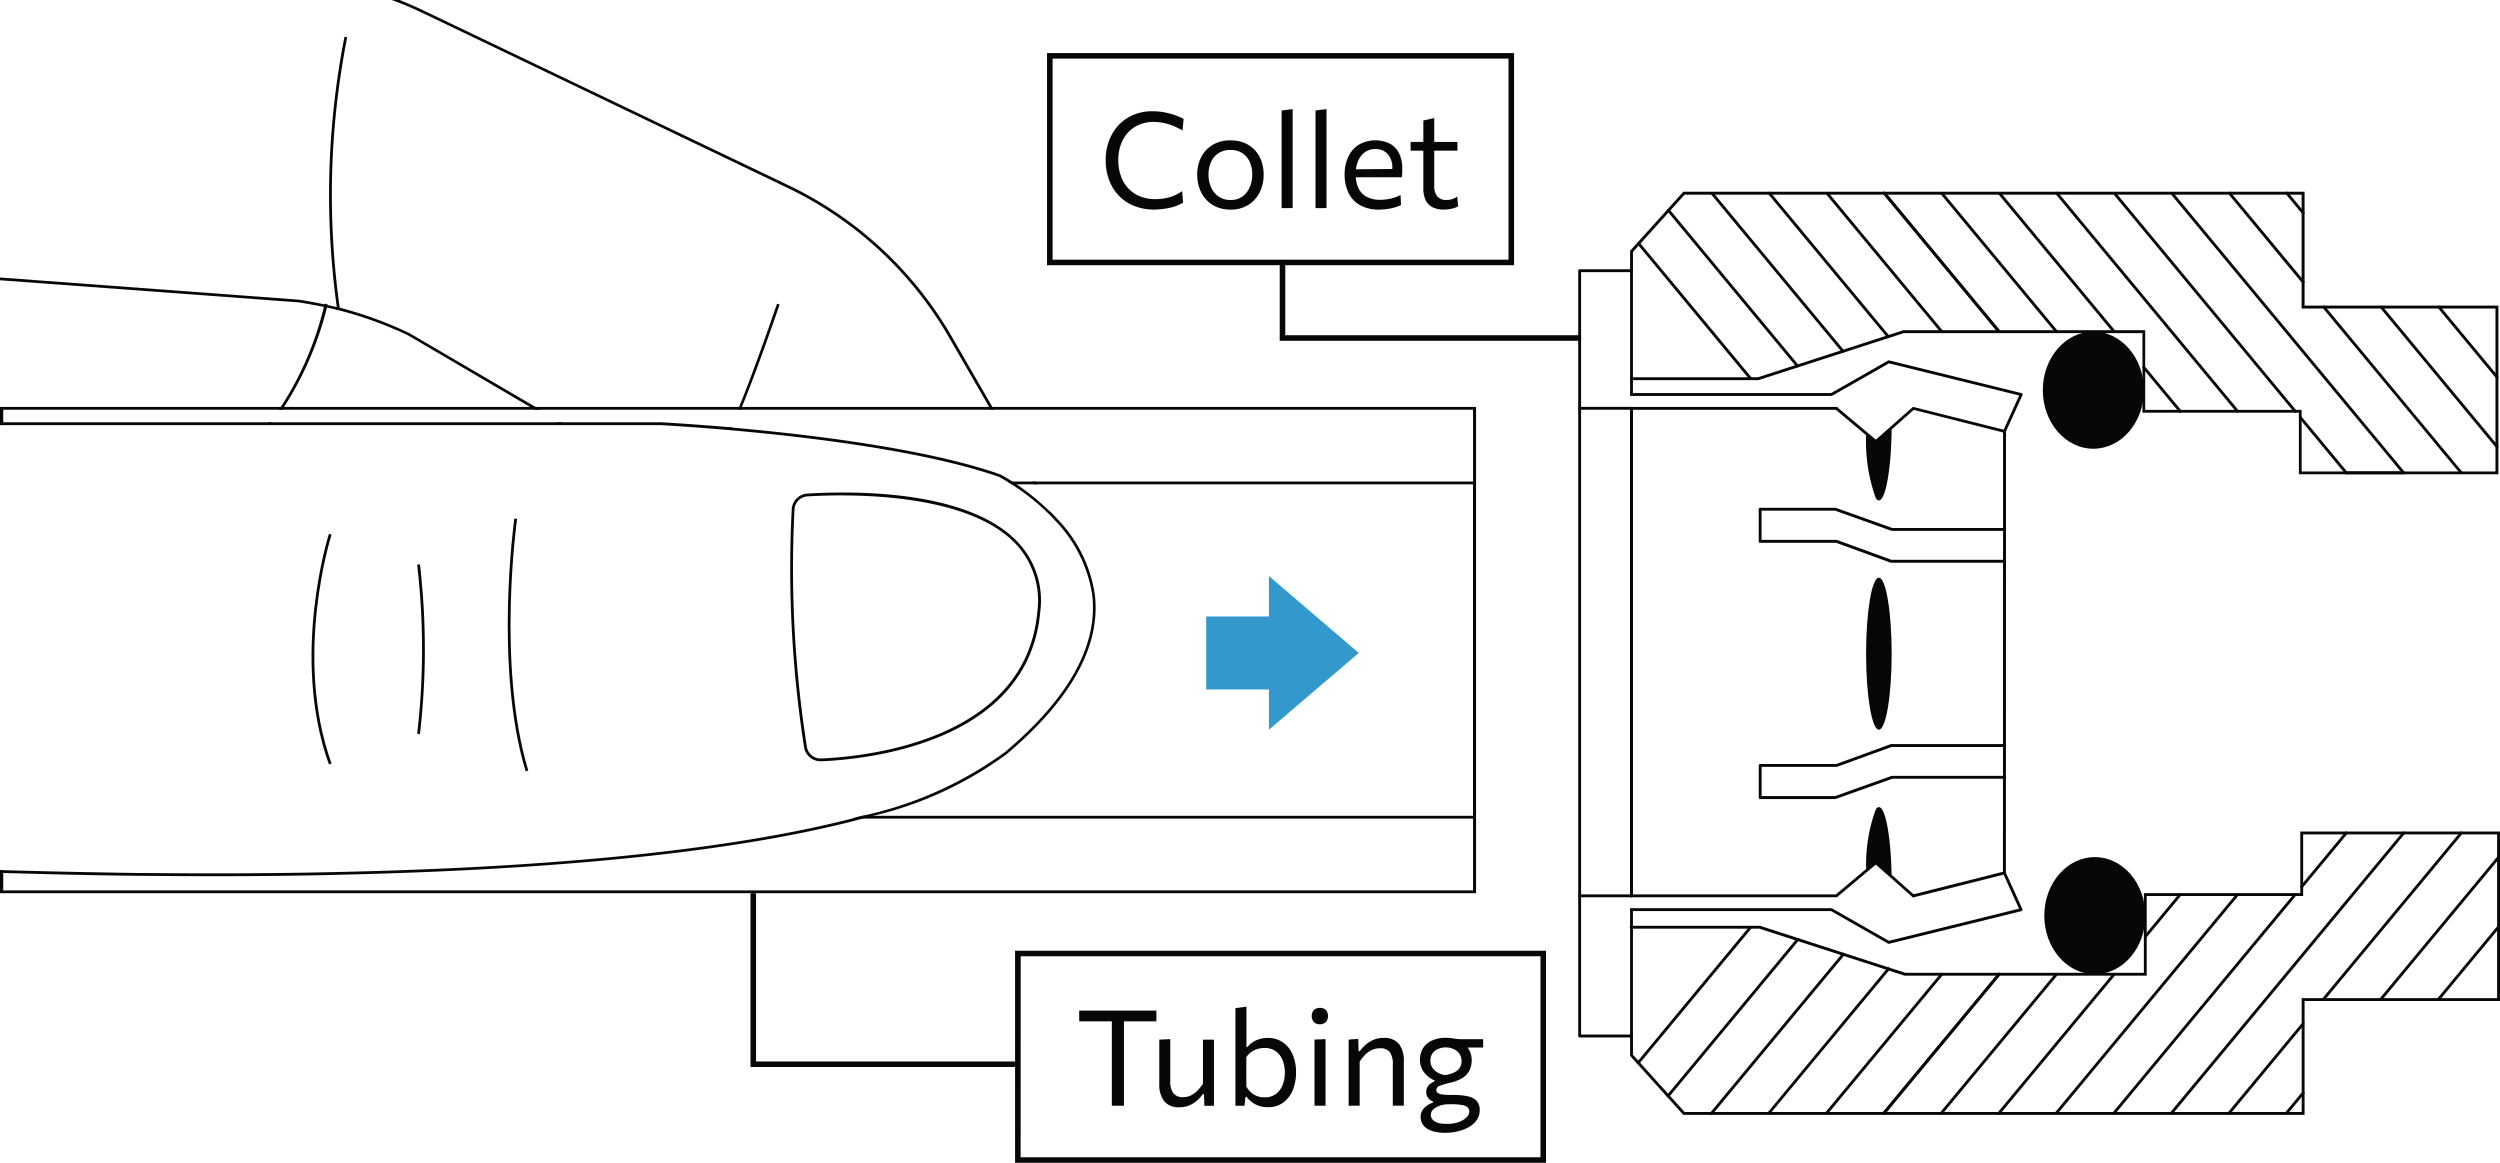 <?xml version="1.0" encoding="UTF-8"?> <svg xmlns="http://www.w3.org/2000/svg" xmlns:xlink="http://www.w3.org/1999/xlink" width="119.863" height="55.751" viewBox="0 0 119.863 55.751"><defs><clipPath id="clip-path"><rect id="Rectangle_126" data-name="Rectangle 126" width="119.863" height="55.751" fill="none"></rect></clipPath></defs><g id="Group_18" data-name="Group 18" clip-path="url(#clip-path)"><path id="Path_1367" data-name="Path 1367" d="M444.618,49.209a2.587,2.587,0,0,1-.974-.176,2.1,2.1,0,0,1-.737-.495,2.2,2.2,0,0,1-.465-.749,2.658,2.658,0,0,1-.161-.938,2.549,2.549,0,0,1,.285-1.224,2.1,2.1,0,0,1,.789-.833,2.267,2.267,0,0,1,1.177-.3,3.058,3.058,0,0,1,.441.032,3.327,3.327,0,0,1,.406.086c.128.036.247.076.355.119a2.187,2.187,0,0,1,.281.131l-.051.556a3.456,3.456,0,0,0-.484-.238,2.624,2.624,0,0,0-.461-.132,2.384,2.384,0,0,0-.439-.042,1.713,1.713,0,0,0-.877.224,1.566,1.566,0,0,0-.6.638,2.087,2.087,0,0,0-.219.987,2.215,2.215,0,0,0,.114.716,1.708,1.708,0,0,0,.338.591,1.585,1.585,0,0,0,.56.4,1.94,1.94,0,0,0,.779.145,2.435,2.435,0,0,0,.326-.021,2.177,2.177,0,0,0,.324-.066,1.839,1.839,0,0,0,.314-.12,2.471,2.471,0,0,0,.306-.177l.045.55a1.649,1.649,0,0,1-.3.15,2.166,2.166,0,0,1-.338.1,2.968,2.968,0,0,1-.363.059A3.681,3.681,0,0,1,444.618,49.209Z" transform="translate(-389.267 -39.16)" fill="#070707"></path><path id="Path_1368" data-name="Path 1368" d="M480.444,59.452a1.66,1.66,0,0,1-.692-.136,1.434,1.434,0,0,1-.5-.37,1.621,1.621,0,0,1-.305-.535,1.929,1.929,0,0,1-.1-.635,1.8,1.8,0,0,1,.194-.846,1.46,1.46,0,0,1,.55-.583,1.615,1.615,0,0,1,.85-.214,1.71,1.71,0,0,1,.675.125,1.4,1.4,0,0,1,.5.349,1.478,1.478,0,0,1,.31.523,1.92,1.92,0,0,1,.106.648,1.874,1.874,0,0,1-.192.851,1.49,1.49,0,0,1-.546.6A1.556,1.556,0,0,1,480.444,59.452Zm0-.461a.935.935,0,0,0,.579-.173,1.051,1.051,0,0,0,.346-.451,1.524,1.524,0,0,0,.116-.591,1.422,1.422,0,0,0-.128-.624A.976.976,0,0,0,481,56.74a1.012,1.012,0,0,0-.554-.148,1.028,1.028,0,0,0-.582.157.969.969,0,0,0-.356.425,1.458,1.458,0,0,0-.121.6,1.525,1.525,0,0,0,.117.591,1.045,1.045,0,0,0,.354.451A.973.973,0,0,0,480.444,58.991Z" transform="translate(-421.446 -49.403)" fill="#070707"></path><path id="Path_1369" data-name="Path 1369" d="M512.65,48.392V43.71l.528-.065v4.746Z" transform="translate(-451.202 -38.414)" fill="#070707"></path><path id="Path_1370" data-name="Path 1370" d="M526.208,48.392V43.71l.528-.065v4.746Z" transform="translate(-463.135 -38.414)" fill="#070707"></path><path id="Path_1371" data-name="Path 1371" d="M539.509,59.479a1.819,1.819,0,0,1-.937-.218,1.356,1.356,0,0,1-.548-.6,2,2,0,0,1-.179-.863,1.97,1.97,0,0,1,.176-.851,1.364,1.364,0,0,1,.506-.581,1.6,1.6,0,0,1,1.478-.053,1.069,1.069,0,0,1,.447.459,1.618,1.618,0,0,1,.156.748c0,.078,0,.149,0,.212a1.737,1.737,0,0,1-.021.191l-.464-.234c0-.033.007-.067.008-.1s0-.061,0-.092a.96.96,0,0,0-.224-.686.775.775,0,0,0-.586-.235.842.842,0,0,0-.5.149.968.968,0,0,0-.325.411,1.467,1.467,0,0,0-.116.6v.074a1.476,1.476,0,0,0,.128.64.911.911,0,0,0,.388.413,1.344,1.344,0,0,0,.664.146,2.3,2.3,0,0,0,.318-.024,2.078,2.078,0,0,0,.333-.075,1.752,1.752,0,0,0,.315-.134l.022.477a1.535,1.535,0,0,1-.281.117,2.2,2.2,0,0,1-.352.076A2.805,2.805,0,0,1,539.509,59.479Zm-1.443-1.551V57.55l2.195-.019.323.121v.276Z" transform="translate(-473.377 -49.43)" fill="#070707"></path><path id="Path_1372" data-name="Path 1372" d="M564.244,48.788V48.37h2.245v.419Zm1.595,2.825a1.2,1.2,0,0,1-.537-.11.741.741,0,0,1-.334-.336,1.289,1.289,0,0,1-.113-.577v-3.25l.522-.115v3.24a.781.781,0,0,0,.146.514.549.549,0,0,0,.446.173.977.977,0,0,0,.259-.04.709.709,0,0,0,.25-.127l.045.464a.6.6,0,0,1-.173.084,1.52,1.52,0,0,1-.24.058,1.766,1.766,0,0,1-.27.021Z" transform="translate(-496.612 -41.564)" fill="#070707"></path><path id="Path_1373" data-name="Path 1373" d="M433.253,408.795v-4.478l.23.432h-1.795v-.515h3.7v.515H433.6l.234-.432v4.478Z" transform="translate(-379.945 -355.781)" fill="#070707"></path><path id="Path_1374" data-name="Path 1374" d="M464.684,418.9a.891.891,0,0,1-.738-.292,1.32,1.32,0,0,1-.233-.844v-2.107l.527-.023v2.005a.993.993,0,0,0,.138.575.555.555,0,0,0,.489.2.8.8,0,0,0,.374-.089,1.181,1.181,0,0,0,.31-.232,2.1,2.1,0,0,0,.256-.32v-2.114h.528v3.172h-.461l-.019-.56H465.8a1.7,1.7,0,0,1-.258.289,1.381,1.381,0,0,1-.373.244A1.157,1.157,0,0,1,464.684,418.9Z" transform="translate(-408.131 -365.812)" fill="#070707"></path><path id="Path_1375" data-name="Path 1375" d="M495.729,407.506a1.33,1.33,0,0,1-.406-.059,1.187,1.187,0,0,1-.338-.17,1.383,1.383,0,0,1-.279-.268h-.051l-.045.426h-.435v-4.682l.528-.065v1.929h.054a1.014,1.014,0,0,1,.232-.217,1.259,1.259,0,0,1,.328-.156,1.318,1.318,0,0,1,.4-.059,1.249,1.249,0,0,1,.74.216,1.347,1.347,0,0,1,.465.59,2.129,2.129,0,0,1,.16.847,2.24,2.24,0,0,1-.149.824,1.4,1.4,0,0,1-.451.611A1.212,1.212,0,0,1,495.729,407.506Zm-.159-.474a.874.874,0,0,0,.558-.17.984.984,0,0,0,.316-.439,1.661,1.661,0,0,0,.1-.581,1.585,1.585,0,0,0-.107-.59.97.97,0,0,0-.325-.427.91.91,0,0,0-.553-.159,1.127,1.127,0,0,0-.327.049,1.022,1.022,0,0,0-.3.148.961.961,0,0,0-.235.242v1.41a1.2,1.2,0,0,0,.223.279.923.923,0,0,0,.286.177A.975.975,0,0,0,495.57,407.032Z" transform="translate(-434.942 -354.421)" fill="#070707"></path><path id="Path_1376" data-name="Path 1376" d="M525.069,403.977a.412.412,0,0,1-.281-.1.452.452,0,0,1,0-.587.417.417,0,0,1,.287-.1.394.394,0,0,1,.282.1.458.458,0,0,1,0,.584A.416.416,0,0,1,525.069,403.977Zm-.255,3.905V404.71l.53-.02v3.192Z" transform="translate(-461.79 -354.868)" fill="#070707"></path><path id="Path_1377" data-name="Path 1377" d="M539.455,418.426v-3.172l.461-.032.016.588h.057a1.939,1.939,0,0,1,.262-.29,1.382,1.382,0,0,1,.378-.245,1.2,1.2,0,0,1,.5-.1.893.893,0,0,1,.739.29,1.332,1.332,0,0,1,.233.844v2.115h-.528v-1.98a1,1,0,0,0-.136-.576.559.559,0,0,0-.49-.195.881.881,0,0,0-.39.086,1.162,1.162,0,0,0-.319.232,2.011,2.011,0,0,0-.254.321v2.111Z" transform="translate(-474.794 -365.412)" fill="#070707"></path><path id="Path_1378" data-name="Path 1378" d="M569.267,419.746a2.307,2.307,0,0,1-.591-.063,1.03,1.03,0,0,1-.375-.173.652.652,0,0,1-.2-.242.673.673,0,0,1-.058-.271.591.591,0,0,1,.105-.359.815.815,0,0,1,.247-.229,1.153,1.153,0,0,1,.246-.115v-.045a.508.508,0,0,1-.131-.07.5.5,0,0,1-.138-.148.45.45,0,0,1-.06-.244.519.519,0,0,1,.043-.208.465.465,0,0,1,.133-.169.872.872,0,0,1,.221-.128v-.048a1.069,1.069,0,0,1-.189-.1,1.194,1.194,0,0,1-.231-.191,1.029,1.029,0,0,1-.2-.3,1.077,1.077,0,0,1,.072-.96,1,1,0,0,1,.432-.363,1.548,1.548,0,0,1,.657-.129,1.975,1.975,0,0,1,.267.016l.235.034a2.187,2.187,0,0,0,.3.017h.988v.4h-1.221l.15-.249a.874.874,0,0,1,.4.356,1.119,1.119,0,0,1-.005,1.03.962.962,0,0,1-.361.349,1.993,1.993,0,0,1-.543.2,3.981,3.981,0,0,0-.5.146q-.162.066-.162.2a.168.168,0,0,0,.067.144.469.469,0,0,0,.212.074,2.727,2.727,0,0,0,.386.022h.137a3.128,3.128,0,0,1,.723.07.772.772,0,0,1,.417.228.637.637,0,0,1,.135.426.82.82,0,0,1-.144.481,1.138,1.138,0,0,1-.383.34,1.977,1.977,0,0,1-.524.2A2.489,2.489,0,0,1,569.267,419.746Zm-.048-2.766a1.953,1.953,0,0,0,.254-.059,1.044,1.044,0,0,0,.256-.113.6.6,0,0,0,.2-.195.651.651,0,0,0-.042-.682.71.71,0,0,0-.292-.212.921.921,0,0,0-.337-.069.957.957,0,0,0-.364.069.643.643,0,0,0-.276.208.565.565,0,0,0-.105.35.6.6,0,0,0,.1.358.746.746,0,0,0,.265.233A.994.994,0,0,0,569.219,416.979Zm.093,2.338a1.575,1.575,0,0,0,.59-.1.947.947,0,0,0,.356-.232.393.393,0,0,0,.119-.249.3.3,0,0,0-.07-.2.478.478,0,0,0-.262-.12,2.877,2.877,0,0,0-.557-.041h-.119a1.3,1.3,0,0,0-.4.068.871.871,0,0,0-.315.177.35.35,0,0,0-.123.264.345.345,0,0,0,.039.161.386.386,0,0,0,.131.14.745.745,0,0,0,.239.1A1.659,1.659,0,0,0,569.312,419.318Z" transform="translate(-499.93 -365.433)" fill="#070707"></path><path id="Path_1379" data-name="Path 1379" d="M633.841,144.543h-2.487a.069.069,0,0,1-.069-.069V107.782a.069.069,0,0,1,.069-.069h2.487a.069.069,0,0,1,.069.069v5.938a.069.069,0,1,1-.138,0v-5.869h-2.349v36.554h2.349v-5.99a.069.069,0,0,1,.138,0v6.059a.069.069,0,0,1-.069.069Z" transform="translate(-555.618 -94.803)" fill="#070707"></path><path id="Path_1380" data-name="Path 1380" d="M652.1,186.279a.069.069,0,0,1-.069-.069V162.839a.069.069,0,0,1,.069-.07.068.068,0,0,1,.069.068V186.21A.069.069,0,0,1,652.1,186.279Z" transform="translate(-573.879 -143.259)" fill="#070707"></path><path id="Path_1381" data-name="Path 1381" d="M735.931,164.5a.068.068,0,0,1-.044-.016L734,162.9a.069.069,0,1,1,.089-.105l1.891,1.589a.069.069,0,0,1-.044.122Z" transform="translate(-645.995 -143.263)" fill="#070707"></path><path id="Path_1382" data-name="Path 1382" d="M661.924,186.284H652.1a.069.069,0,0,1-.069-.069V162.843a.069.069,0,0,1,.069-.069h9.821a.069.069,0,1,1,0,.138h-9.753v23.234H661.9l1.872-1.573a.069.069,0,1,1,.089.105l-1.891,1.589A.068.068,0,0,1,661.924,186.284Z" transform="translate(-573.879 -143.264)" fill="#070707"></path><path id="Path_1383" data-name="Path 1383" d="M765.31,211.764" transform="translate(-673.578 -186.381)" fill="none" stroke="#070707" stroke-linecap="round" stroke-linejoin="round" stroke-width="1"></path><path id="Path_1384" data-name="Path 1384" d="M751.614,346.229a.068.068,0,0,1-.047-.018l-1.795-1.587a.069.069,0,1,1,.091-.1l1.79,1.583a.068.068,0,0,1,.029.056.069.069,0,0,1-.07.07Z" transform="translate(-659.882 -303.21)" fill="#070707"></path><path id="Path_1385" data-name="Path 1385" d="M765.33,211.764" transform="translate(-673.595 -186.381)" fill="none" stroke="#070707" stroke-linecap="round" stroke-linejoin="round" stroke-width="1"></path><path id="Path_1386" data-name="Path 1386" d="M751.616,186.278a.071.071,0,0,1-.071-.069.07.07,0,0,1,.06-.069l4.31-1.085.006-21.062-4.284-1.082-1.771,1.566a.069.069,0,1,1-.091-.1l1.8-1.589a.068.068,0,0,1,.022-.013.081.081,0,0,1,.043,0l4.37,1.1a.069.069,0,0,1,.052.067l-.006,21.169a.069.069,0,0,1-.052.067l-4.357,1.1a.066.066,0,0,1-.028.006Z" transform="translate(-659.883 -143.258)" fill="#070707"></path><path id="Path_1387" data-name="Path 1387" d="M669.985,147.642a.069.069,0,0,1-.063-.1l.766-1.688-6.241-1.541-2.724,1.554a.069.069,0,0,1-.034.009H652.1a.069.069,0,0,1,0-.138h9.569l2.732-1.559a.069.069,0,0,1,.051-.007l6.348,1.568a.069.069,0,0,1,.046.1l-.8,1.764A.069.069,0,0,1,669.985,147.642Z" transform="translate(-573.879 -126.892)" fill="#070707"></path><path id="Path_1388" data-name="Path 1388" d="M664.391,352.043a.07.07,0,0,1-.034-.009l-2.731-1.559h-9.569a.069.069,0,1,1,0-.138h9.588a.069.069,0,0,1,.034.009L664.4,351.9l6.241-1.541-.766-1.688a.069.069,0,0,1,.125-.057l.8,1.763a.069.069,0,0,1-.046.1l-6.349,1.568Z" transform="translate(-573.838 -306.793)" fill="#070707"></path><path id="Path_1389" data-name="Path 1389" d="M715.269,205.722h-5.43a.067.067,0,0,1-.023,0l-2.619-.955h-3.642a.069.069,0,0,1-.069-.069v-1.542a.069.069,0,0,1,.069-.069h3.6a.067.067,0,0,1,.023,0l2.71.968h5.381a.069.069,0,1,1,0,.138h-5.393a.067.067,0,0,1-.023,0l-2.71-.968h-3.521v1.4h3.585a.067.067,0,0,1,.023,0l2.619.955h5.418a.069.069,0,0,1,0,.138Z" transform="translate(-619.164 -178.741)" fill="#070707"></path><path id="Path_1390" data-name="Path 1390" d="M707.157,300.249h-3.6a.069.069,0,0,1-.069-.069v-1.542a.069.069,0,0,1,.069-.069H707.2l2.619-.955a.067.067,0,0,1,.023,0h5.43a.069.069,0,0,1,0,.138h-5.418l-2.619.954a.066.066,0,0,1-.024,0h-3.585v1.4h3.521l2.71-.968a.067.067,0,0,1,.023,0h5.393a.069.069,0,1,1,0,.138H709.89l-2.71.968A.067.067,0,0,1,707.157,300.249Z" transform="translate(-619.164 -261.938)" fill="#070707"></path><ellipse id="Ellipse_1" data-name="Ellipse 1" cx="0.613" cy="3.645" rx="0.613" ry="3.645" transform="translate(89.47 27.698)" fill="#070707"></ellipse><path id="Path_1391" data-name="Path 1391" d="M747.688,171c-.013,1.942-.282,3.493-.612,3.493-.051,0-.1-.036-.147-.105a8.044,8.044,0,0,1-.462-3.1l.462.388Z" transform="translate(-656.993 -150.5)" fill="#070707"></path><path id="Path_1392" data-name="Path 1392" d="M747.713,326.185l-.758-.67-.459.386a7.646,7.646,0,0,1,.459-2.944c.046-.07.1-.107.147-.107C747.424,322.851,747.687,324.317,747.713,326.185Z" transform="translate(-657.019 -284.153)" fill="#070707"></path><path id="Path_1393" data-name="Path 1393" d="M693.667,90.268H684.1V87.314h-7.5V83.5H665.158l-6.966,2.254H652.1a.069.069,0,0,1,0-.138h6.066l6.966-2.254h11.6v3.818h7.5v2.954h9.294V82.322h-9.294V76.863H654.648l-2.475,2.743v.9a.069.069,0,0,1-.138,0v-.955l2.552-2.828h29.786v5.459h9.294Z" transform="translate(-573.88 -67.529)" fill="#070707"></path><path id="Path_1394" data-name="Path 1394" d="M684.329,346.215H654.543l-2.552-2.828v-.955a.069.069,0,1,1,.138,0v.9l2.475,2.743h29.587v-5.458h9.37v-7.85h-9.3v2.954h-7.5v3.818l-11.613,0-6.956-2.252h-6.147a.069.069,0,0,1,0-.138l6.18,0,6.956,2.252h11.443v-3.818h7.5v-2.954H693.7v8.126h-9.371Z" transform="translate(-573.836 -292.761)" fill="#070707"></path><ellipse id="Ellipse_2" data-name="Ellipse 2" cx="2.423" cy="2.808" rx="2.423" ry="2.808" transform="translate(97.943 15.899)" fill="#070707"></ellipse><ellipse id="Ellipse_3" data-name="Ellipse 3" cx="2.423" cy="2.808" rx="2.423" ry="2.808" transform="translate(98.014 41.094)" fill="#070707"></ellipse><path id="Path_1395" data-name="Path 1395" d="M935.646,130.353a.069.069,0,0,1-.053-.025L929,122.382a.069.069,0,1,1,.106-.088l6.589,7.946a.069.069,0,0,1-.053.113Z" transform="translate(-817.636 -107.614)" fill="#070707"></path><path id="Path_1396" data-name="Path 1396" d="M894.823,81.117a.068.068,0,0,1-.053-.025l-3.53-4.258a.069.069,0,1,1,.106-.088L894.876,81a.069.069,0,0,1-.053.113Z" transform="translate(-784.399 -67.526)" fill="#070707"></path><path id="Path_1397" data-name="Path 1397" d="M879.34,90.267a.069.069,0,0,1-.053-.025L868.171,76.837a.069.069,0,0,1,.106-.088l11.116,13.406a.069.069,0,0,1-.053.113Z" transform="translate(-764.096 -67.528)" fill="#070707"></path><path id="Path_1398" data-name="Path 1398" d="M921.8,169.155a.068.068,0,0,1-.053-.025l-2.208-2.662a.069.069,0,0,1,.106-.088l2.208,2.662a.069.069,0,0,1-.053.113Z" transform="translate(-809.306 -146.416)" fill="#070707"></path><path id="Path_1399" data-name="Path 1399" d="M853.939,87.311a.069.069,0,0,1-.053-.025L845.22,76.835a.069.069,0,0,1,.106-.088L853.992,87.2a.069.069,0,0,1-.053.113Z" transform="translate(-743.896 -67.526)" fill="#070707"></path><path id="Path_1400" data-name="Path 1400" d="M977.851,125.764a.068.068,0,0,1-.053-.025l-2.782-3.356a.069.069,0,1,1,.106-.088l2.782,3.356a.069.069,0,0,1-.053.113Z" transform="translate(-858.133 -107.615)" fill="#070707"></path><path id="Path_1401" data-name="Path 1401" d="M957.547,129.1a.069.069,0,0,1-.053-.025l-5.547-6.69a.069.069,0,1,1,.106-.088l5.548,6.69a.069.069,0,0,1-.053.113Z" transform="translate(-837.829 -107.615)" fill="#070707"></path><path id="Path_1402" data-name="Path 1402" d="M915.016,77.8a.069.069,0,0,1-.053-.025l-.78-.941a.069.069,0,1,1,.106-.088l.78.941a.069.069,0,0,1-.053.113Z" transform="translate(-804.593 -67.528)" fill="#070707"></path><path id="Path_1403" data-name="Path 1403" d="M858.788,148.658a.068.068,0,0,1-.053-.025l-1.74-2.1a.069.069,0,0,1,.106-.088l1.739,2.1a.069.069,0,0,1-.053.113Z" transform="translate(-754.259 -128.872)" fill="#070707"></path><path id="Path_1404" data-name="Path 1404" d="M804.761,83.495a.069.069,0,0,1-.053-.025l-5.5-6.633a.069.069,0,0,1,.106-.088l5.5,6.633a.069.069,0,0,1-.053.113Z" transform="translate(-703.399 -67.528)" fill="#070707"></path><path id="Path_1405" data-name="Path 1405" d="M781.693,83.495a.069.069,0,0,1-.053-.025l-5.5-6.633a.069.069,0,0,1,.106-.088l5.5,6.633a.069.069,0,0,1-.053.113Z" transform="translate(-683.096 -67.528)" fill="#070707"></path><path id="Path_1406" data-name="Path 1406" d="M758.742,83.495a.068.068,0,0,1-.053-.025l-5.5-6.633a.069.069,0,1,1,.106-.088l5.5,6.633a.069.069,0,0,1-.053.113Z" transform="translate(-662.895 -67.528)" fill="#070707"></path><path id="Path_1407" data-name="Path 1407" d="M830.871,87.313a.068.068,0,0,1-.053-.025l-8.666-10.452a.069.069,0,1,1,.106-.088L830.924,87.2a.069.069,0,0,1-.053.113Z" transform="translate(-723.593 -67.528)" fill="#070707"></path><path id="Path_1408" data-name="Path 1408" d="M735.8,83.495a.068.068,0,0,1-.053-.025l-5.5-6.633a.069.069,0,0,1,.106-.088l5.5,6.633a.069.069,0,0,1-.053.113Z" transform="translate(-642.703 -67.528)" fill="#070707"></path><path id="Path_1409" data-name="Path 1409" d="M712.929,83.734a.069.069,0,0,1-.053-.025l-5.7-6.872a.069.069,0,1,1,.106-.088l5.7,6.872a.069.069,0,0,1-.053.113Z" transform="translate(-622.399 -67.528)" fill="#070707"></path><path id="Path_1410" data-name="Path 1410" d="M690.559,84.436a.068.068,0,0,1-.053-.025l-6.281-7.574a.069.069,0,0,1,.106-.088l6.281,7.574a.069.069,0,0,1-.053.113Z" transform="translate(-602.198 -67.528)" fill="#070707"></path><path id="Path_1411" data-name="Path 1411" d="M758.742,83.495a.068.068,0,0,1-.053-.025l-5.5-6.633a.069.069,0,1,1,.106-.088l5.5,6.633a.069.069,0,0,1-.053.113Z" transform="translate(-662.895 -67.528)" fill="#070707"></path><path id="Path_1412" data-name="Path 1412" d="M660.308,103.441a.069.069,0,0,1-.053-.025l-5.372-6.479a.069.069,0,0,1,.106-.088l5.373,6.479a.069.069,0,0,1-.053.113Z" transform="translate(-576.372 -85.219)" fill="#070707"></path><path id="Path_1413" data-name="Path 1413" d="M673.079,91.175a.068.068,0,0,1-.053-.025l-6.185-7.458a.069.069,0,1,1,.106-.088l6.185,7.458a.069.069,0,0,1-.053.113Z" transform="translate(-586.898 -73.561)" fill="#070707"></path><path id="Path_1414" data-name="Path 1414" d="M891.013,413.387a.069.069,0,0,1-.053-.113l3.563-4.3a.069.069,0,0,1,.106.088l-3.564,4.3A.068.068,0,0,1,891.013,413.387Z" transform="translate(-784.153 -359.933)" fill="#070707"></path><path id="Path_1415" data-name="Path 1415" d="M928.767,340.757a.069.069,0,0,1-.053-.113l6.623-7.988a.069.069,0,1,1,.106.088l-6.623,7.988A.068.068,0,0,1,928.767,340.757Z" transform="translate(-817.382 -292.761)" fill="#070707"></path><path id="Path_1416" data-name="Path 1416" d="M867.944,346.215a.069.069,0,0,1-.053-.113l11.148-13.446a.069.069,0,1,1,.106.088L868,346.19A.069.069,0,0,1,867.944,346.215Z" transform="translate(-763.849 -292.761)" fill="#070707"></path><path id="Path_1417" data-name="Path 1417" d="M920.22,335.339a.069.069,0,0,1-.053-.113l2.131-2.57a.069.069,0,1,1,.106.088l-2.131,2.57A.069.069,0,0,1,920.22,335.339Z" transform="translate(-809.859 -292.761)" fill="#070707"></path><path id="Path_1418" data-name="Path 1418" d="M844.992,367.9a.069.069,0,0,1-.053-.113l8.7-10.492a.069.069,0,0,1,.106.088l-8.7,10.492A.069.069,0,0,1,844.992,367.9Z" transform="translate(-743.648 -314.451)" fill="#070707"></path><path id="Path_1419" data-name="Path 1419" d="M974.778,373.781a.069.069,0,0,1-.053-.113l2.894-3.491a.069.069,0,1,1,.106.088l-2.894,3.491A.069.069,0,0,1,974.778,373.781Z" transform="translate(-857.878 -325.785)" fill="#070707"></path><path id="Path_1420" data-name="Path 1420" d="M913.956,437.741a.069.069,0,0,1-.053-.113l.813-.981a.069.069,0,0,1,.106.088l-.814.981A.069.069,0,0,1,913.956,437.741Z" transform="translate(-804.346 -384.287)" fill="#070707"></path><path id="Path_1421" data-name="Path 1421" d="M951.71,349.292a.069.069,0,0,1-.053-.113l5.659-6.826a.069.069,0,1,1,.106.088l-5.659,6.826A.068.068,0,0,1,951.71,349.292Z" transform="translate(-837.575 -301.296)" fill="#070707"></path><path id="Path_1422" data-name="Path 1422" d="M798.982,395.943a.069.069,0,0,1-.053-.113l5.534-6.674a.069.069,0,0,1,.106.088l-5.534,6.674A.069.069,0,0,1,798.982,395.943Z" transform="translate(-703.153 -342.489)" fill="#070707"></path><path id="Path_1423" data-name="Path 1423" d="M857.677,359.418a.069.069,0,0,1-.053-.113l1.663-2.006a.069.069,0,1,1,.106.088l-1.663,2.006A.068.068,0,0,1,857.677,359.418Z" transform="translate(-754.813 -314.45)" fill="#070707"></path><path id="Path_1424" data-name="Path 1424" d="M775.913,395.943a.069.069,0,0,1-.053-.113l5.534-6.674a.069.069,0,0,1,.106.088l-5.534,6.674A.069.069,0,0,1,775.913,395.943Z" transform="translate(-682.849 -342.489)" fill="#070707"></path><path id="Path_1425" data-name="Path 1425" d="M752.961,395.943a.069.069,0,0,1-.053-.113l5.534-6.674a.069.069,0,1,1,.106.088l-5.534,6.674A.069.069,0,0,1,752.961,395.943Z" transform="translate(-662.648 -342.489)" fill="#070707"></path><path id="Path_1426" data-name="Path 1426" d="M821.924,367.9a.069.069,0,0,1-.053-.113l8.7-10.492a.069.069,0,0,1,.106.088l-8.7,10.492A.069.069,0,0,1,821.924,367.9Z" transform="translate(-723.345 -314.451)" fill="#070707"></path><path id="Path_1427" data-name="Path 1427" d="M730.019,395.943a.069.069,0,0,1-.053-.113l5.533-6.674a.069.069,0,0,1,.106.088l-5.534,6.674A.069.069,0,0,1,730.019,395.943Z" transform="translate(-642.456 -342.489)" fill="#070707"></path><path id="Path_1428" data-name="Path 1428" d="M706.95,394.046a.069.069,0,0,1-.053-.113L712.644,387a.069.069,0,1,1,.106.088L707,394.021A.069.069,0,0,1,706.95,394.046Z" transform="translate(-622.153 -340.592)" fill="#070707"></path><path id="Path_1429" data-name="Path 1429" d="M684,388.9a.069.069,0,0,1-.053-.113l6.33-7.633a.069.069,0,1,1,.106.088l-6.33,7.633A.069.069,0,0,1,684,388.9Z" transform="translate(-601.952 -335.443)" fill="#070707"></path><path id="Path_1430" data-name="Path 1430" d="M752.961,395.943a.069.069,0,0,1-.053-.113l5.534-6.674a.069.069,0,1,1,.106.088l-5.534,6.674A.069.069,0,0,1,752.961,395.943Z" transform="translate(-662.648 -342.489)" fill="#070707"></path><path id="Path_1431" data-name="Path 1431" d="M654.79,376.956a.069.069,0,0,1-.053-.113l5.389-6.5a.069.069,0,0,1,.106.088l-5.389,6.5A.069.069,0,0,1,654.79,376.956Z" transform="translate(-576.245 -325.931)" fill="#070707"></path><path id="Path_1432" data-name="Path 1432" d="M666.741,382.875a.069.069,0,0,1-.053-.113l6.218-7.5a.069.069,0,1,1,.106.088l-6.218,7.5A.069.069,0,0,1,666.741,382.875Z" transform="translate(-586.763 -330.262)" fill="#070707"></path><path id="Path_1433" data-name="Path 1433" d="M940.743,188.7h-2.75a.069.069,0,0,1,0-.138h2.75a.069.069,0,0,1,0,.138Z" transform="translate(-825.501 -165.962)" fill="#070707"></path><path id="Path_1434" data-name="Path 1434" d="M633.839,357.9h-2.488a.069.069,0,0,1,0-.138h2.488a.069.069,0,0,1,0,.138Z" transform="translate(-555.615 -314.88)" fill="#070707"></path><path id="Path_1435" data-name="Path 1435" d="M633.841,162.9h-2.487a.069.069,0,1,1,0-.138h2.487a.069.069,0,1,1,0,.138Z" transform="translate(-555.617 -143.255)" fill="#070707"></path><path id="Path_1436" data-name="Path 1436" d="M25.412,162.779H13.621a.392.392,0,0,1-.093.134H25.65Zm0,0H13.621a.392.392,0,0,1-.093.134H25.65ZM0,162.779v.868H.155v-.734h70.47v23.046H.155v-.971a.783.783,0,0,1-.155-.01v1.116H70.77V162.779Zm25.412,0H13.621a.392.392,0,0,1-.093.134H25.65Z" transform="translate(0 -143.268)" fill="#070707"></path><path id="Path_1437" data-name="Path 1437" d="M485.487,237.795v-1.93h-3.006v-3.5h3.006v-1.94l4.307,3.689Z" transform="translate(-424.649 -202.808)" fill="#39c"></path><path id="Path_1438" data-name="Path 1438" d="M348.1,192.61c.062.041.134.083.217.134h22.136v15.894H341.145c-.165.041-.32.083-.5.134h29.939V192.61Z" transform="translate(-299.817 -169.523)" fill="#070707"></path><path id="Path_1439" data-name="Path 1439" d="M48.262,184.815a17.667,17.667,0,0,1-6.4,2.956c-.165.041-.331.093-.5.134-6.81,1.829-16.473,2.48-24.544,2.677-2.253.062-4.464.083-6.593.083-1.219,0-2.408-.01-3.555-.021H6.542c-2.336-.021-4.506-.083-6.387-.134A.763.763,0,0,0,0,190.5v-.134a.779.779,0,0,0,.155.01c1.881.052,4.051.1,6.387.134h.134c3.142.031,6.6.031,10.148-.062,10.314-.248,18.416-1.116,24.007-2.542.176-.052.331-.093.5-.134a18.065,18.065,0,0,0,6.852-3.059c3.049-2.573,4.464-5.105,4.185-7.523a6.552,6.552,0,0,0-1.829-3.627l-.01-.021a11,11,0,0,0-2.026-1.664c-.083-.051-.155-.093-.217-.134-.238-.145-.382-.227-.393-.227-5.57-1.943-16.132-2.47-16.235-2.48H0V168.9H31.654c.041,0,1.374.072,3.348.238.041.01.083.01.134.021,3.617.32,9.229.982,12.8,2.232a5.462,5.462,0,0,1,.6.351c.062.041.134.083.207.134a11.892,11.892,0,0,1,1.529,1.24l.372.372a6.591,6.591,0,0,1,1.85,3.689C52.778,179.638,51.351,182.211,48.262,184.815Z" transform="translate(0 -148.655)" fill="#070707"></path><path id="Path_1440" data-name="Path 1440" d="M327.074,199.335c-2.4-2.46-7.823-2.408-10.045-2.274a.8.8,0,0,0-.744.785,55.571,55.571,0,0,0,.6,11.42.809.809,0,0,0,.8.63h.041c2.315-.1,9.931-.93,10.479-7.193A4.067,4.067,0,0,0,327.074,199.335Zm-9.363,10.427h-.031a.666.666,0,0,1-.661-.527,55.218,55.218,0,0,1-.6-11.389.664.664,0,0,1,.62-.651c1.715-.1,7.513-.258,9.942,2.232a3.968,3.968,0,0,1,1.085,3.266C327.529,208.842,320.006,209.659,317.711,209.762Z" transform="translate(-278.327 -173.396)" fill="#070707"></path><path id="Path_1441" data-name="Path 1441" d="M185.461,19.511l.072.134h-.155l-.072-.134L183.394,16.2A17.87,17.87,0,0,0,175.623,9L158.157.63a15.826,15.826,0,0,0-1.5-.63h.393c.393.165.785.331,1.168.517l17.455,8.36a18.007,18.007,0,0,1,7.844,7.265Z" transform="translate(-137.881)" fill="#070707"></path><path id="Path_1442" data-name="Path 1442" d="M412.978,192.61l.072.134H412.9l-.083-.134Z" transform="translate(-363.332 -169.523)" fill="#070707"></path><path id="Path_1443" data-name="Path 1443" d="M419.824,204.45l-.114.072-.01-.021-.248-.424Z" transform="translate(-369.175 -179.617)" fill="#070707"></path><path id="Path_1444" data-name="Path 1444" d="M25.908,117.307H25.65l-.238-.134-5.849-3.431a18.09,18.09,0,0,0-3.348-1.209.454.454,0,0,1-.1-.021c-.021-.01-.041-.01-.062-.021-.124-.031-.248-.052-.372-.083-.041-.01-.093-.02-.145-.031q-.636-.124-1.209-.217L0,111.1v-.134l14.334,1.064c.4.062.8.134,1.23.227a.318.318,0,0,1,.134.031c.124.021.248.051.382.083.021,0,.031.01.062.01h.01a.3.3,0,0,0,.093.021c.01,0,.031.01.041.01a18.819,18.819,0,0,1,3.338,1.219l6.056,3.545Z" transform="translate(0 -97.662)" fill="#070707"></path><path id="Path_1445" data-name="Path 1445" d="M222.808,168.91l-.072.114-.207-.124h.258Z" transform="translate(-195.856 -148.655)" fill="#070707"></path><path id="Path_1446" data-name="Path 1446" d="M377.209,315.818v-.01h.135Z" transform="translate(-331.996 -277.954)" fill="#070707"></path><path id="Path_1447" data-name="Path 1447" d="M131.952,27.739a39.3,39.3,0,0,1,.355-13.064l.131.03a39.113,39.113,0,0,0-.353,13.012Z" transform="translate(-115.791 -12.916)" fill="#070707"></path><path id="Path_1448" data-name="Path 1448" d="M107.1,168.9h.176a1,1,0,0,1-.1.114l-.093-.093Z" transform="translate(-94.248 -148.655)" fill="#070707"></path><path id="Path_1449" data-name="Path 1449" d="M113.826,121.511a.08.08,0,0,1-.01.031.766.766,0,0,1-.021.124,15.936,15.936,0,0,1-2.057,4.764.392.392,0,0,1-.093.134h-.165a1.514,1.514,0,0,0,.1-.134,15.374,15.374,0,0,0,2.067-4.8.355.355,0,0,0,.031-.124.08.08,0,0,0,.01-.031Z" transform="translate(-98.118 -106.919)" fill="#070707"></path><path id="Path_1450" data-name="Path 1450" d="M203.958,219.525c-1.527-5.039-.551-12.052-.541-12.122l.133.018c-.01.071-.982,7.054.537,12.065Z" transform="translate(-178.757 -182.543)" fill="#070707"></path><path id="Path_1451" data-name="Path 1451" d="M125.442,224.576c-1.866-5.173-.019-11,0-11.06l.127.042c-.018.058-1.851,5.843,0,10.971Z" transform="translate(-109.672 -187.923)" fill="#070707"></path><path id="Path_1452" data-name="Path 1452" d="M166.992,233.861l-.133-.018a35.125,35.125,0,0,0,0-8.108l.133-.018A35.311,35.311,0,0,1,166.992,233.861Z" transform="translate(-146.858 -198.662)" fill="#070707"></path><path id="Path_1453" data-name="Path 1453" d="M291.87,170.883c.041.01.083.01.134.021-.01.031-.031.052-.041.083l-.114-.062C291.859,170.914,291.859,170.9,291.87,170.883Z" transform="translate(-256.867 -150.4)" fill="#070707"></path><path id="Path_1454" data-name="Path 1454" d="M297.13,121.521c-.01.031-1.033,3.038-1.809,4.909a.517.517,0,0,1-.052.134h-.145c.021-.041.041-.093.062-.134.765-1.86,1.809-4.919,1.819-4.95Z" transform="translate(-259.751 -106.919)" fill="#070707"></path><path id="Path_1455" data-name="Path 1455" d="M521.4,95.057v4.277h13.309" transform="translate(-458.9 -83.663)" fill="none"></path><path id="Path_1456" data-name="Path 1456" d="M441.207,31.406H418.815V21.236h22.392Zm-22.125-.266H440.94V21.5H419.082Z" transform="translate(-368.615 -18.691)" fill="#070707"></path><path id="Path_1457" data-name="Path 1457" d="M431.486,390.456H406.03V380.287h25.457Zm-25.19-.267H431.22v-9.636H406.3Z" transform="translate(-357.362 -334.705)" fill="#070707"></path><path id="Path_1458" data-name="Path 1458" d="M526.335,107.854h-14.45v-3.876h.267v3.61h14.183Z" transform="translate(-450.529 -91.515)" fill="#070707"></path><path id="Path_1459" data-name="Path 1459" d="M321.852,416.468" transform="translate(-283.274 -366.549)" fill="none" stroke="#272525" stroke-miterlimit="10" stroke-width="0.25"></path><path id="Path_1460" data-name="Path 1460" d="M313.01,365.612H300.191v-8.334h.267v8.068H313.01Z" transform="translate(-264.209 -314.454)" fill="#070707"></path></g></svg> 